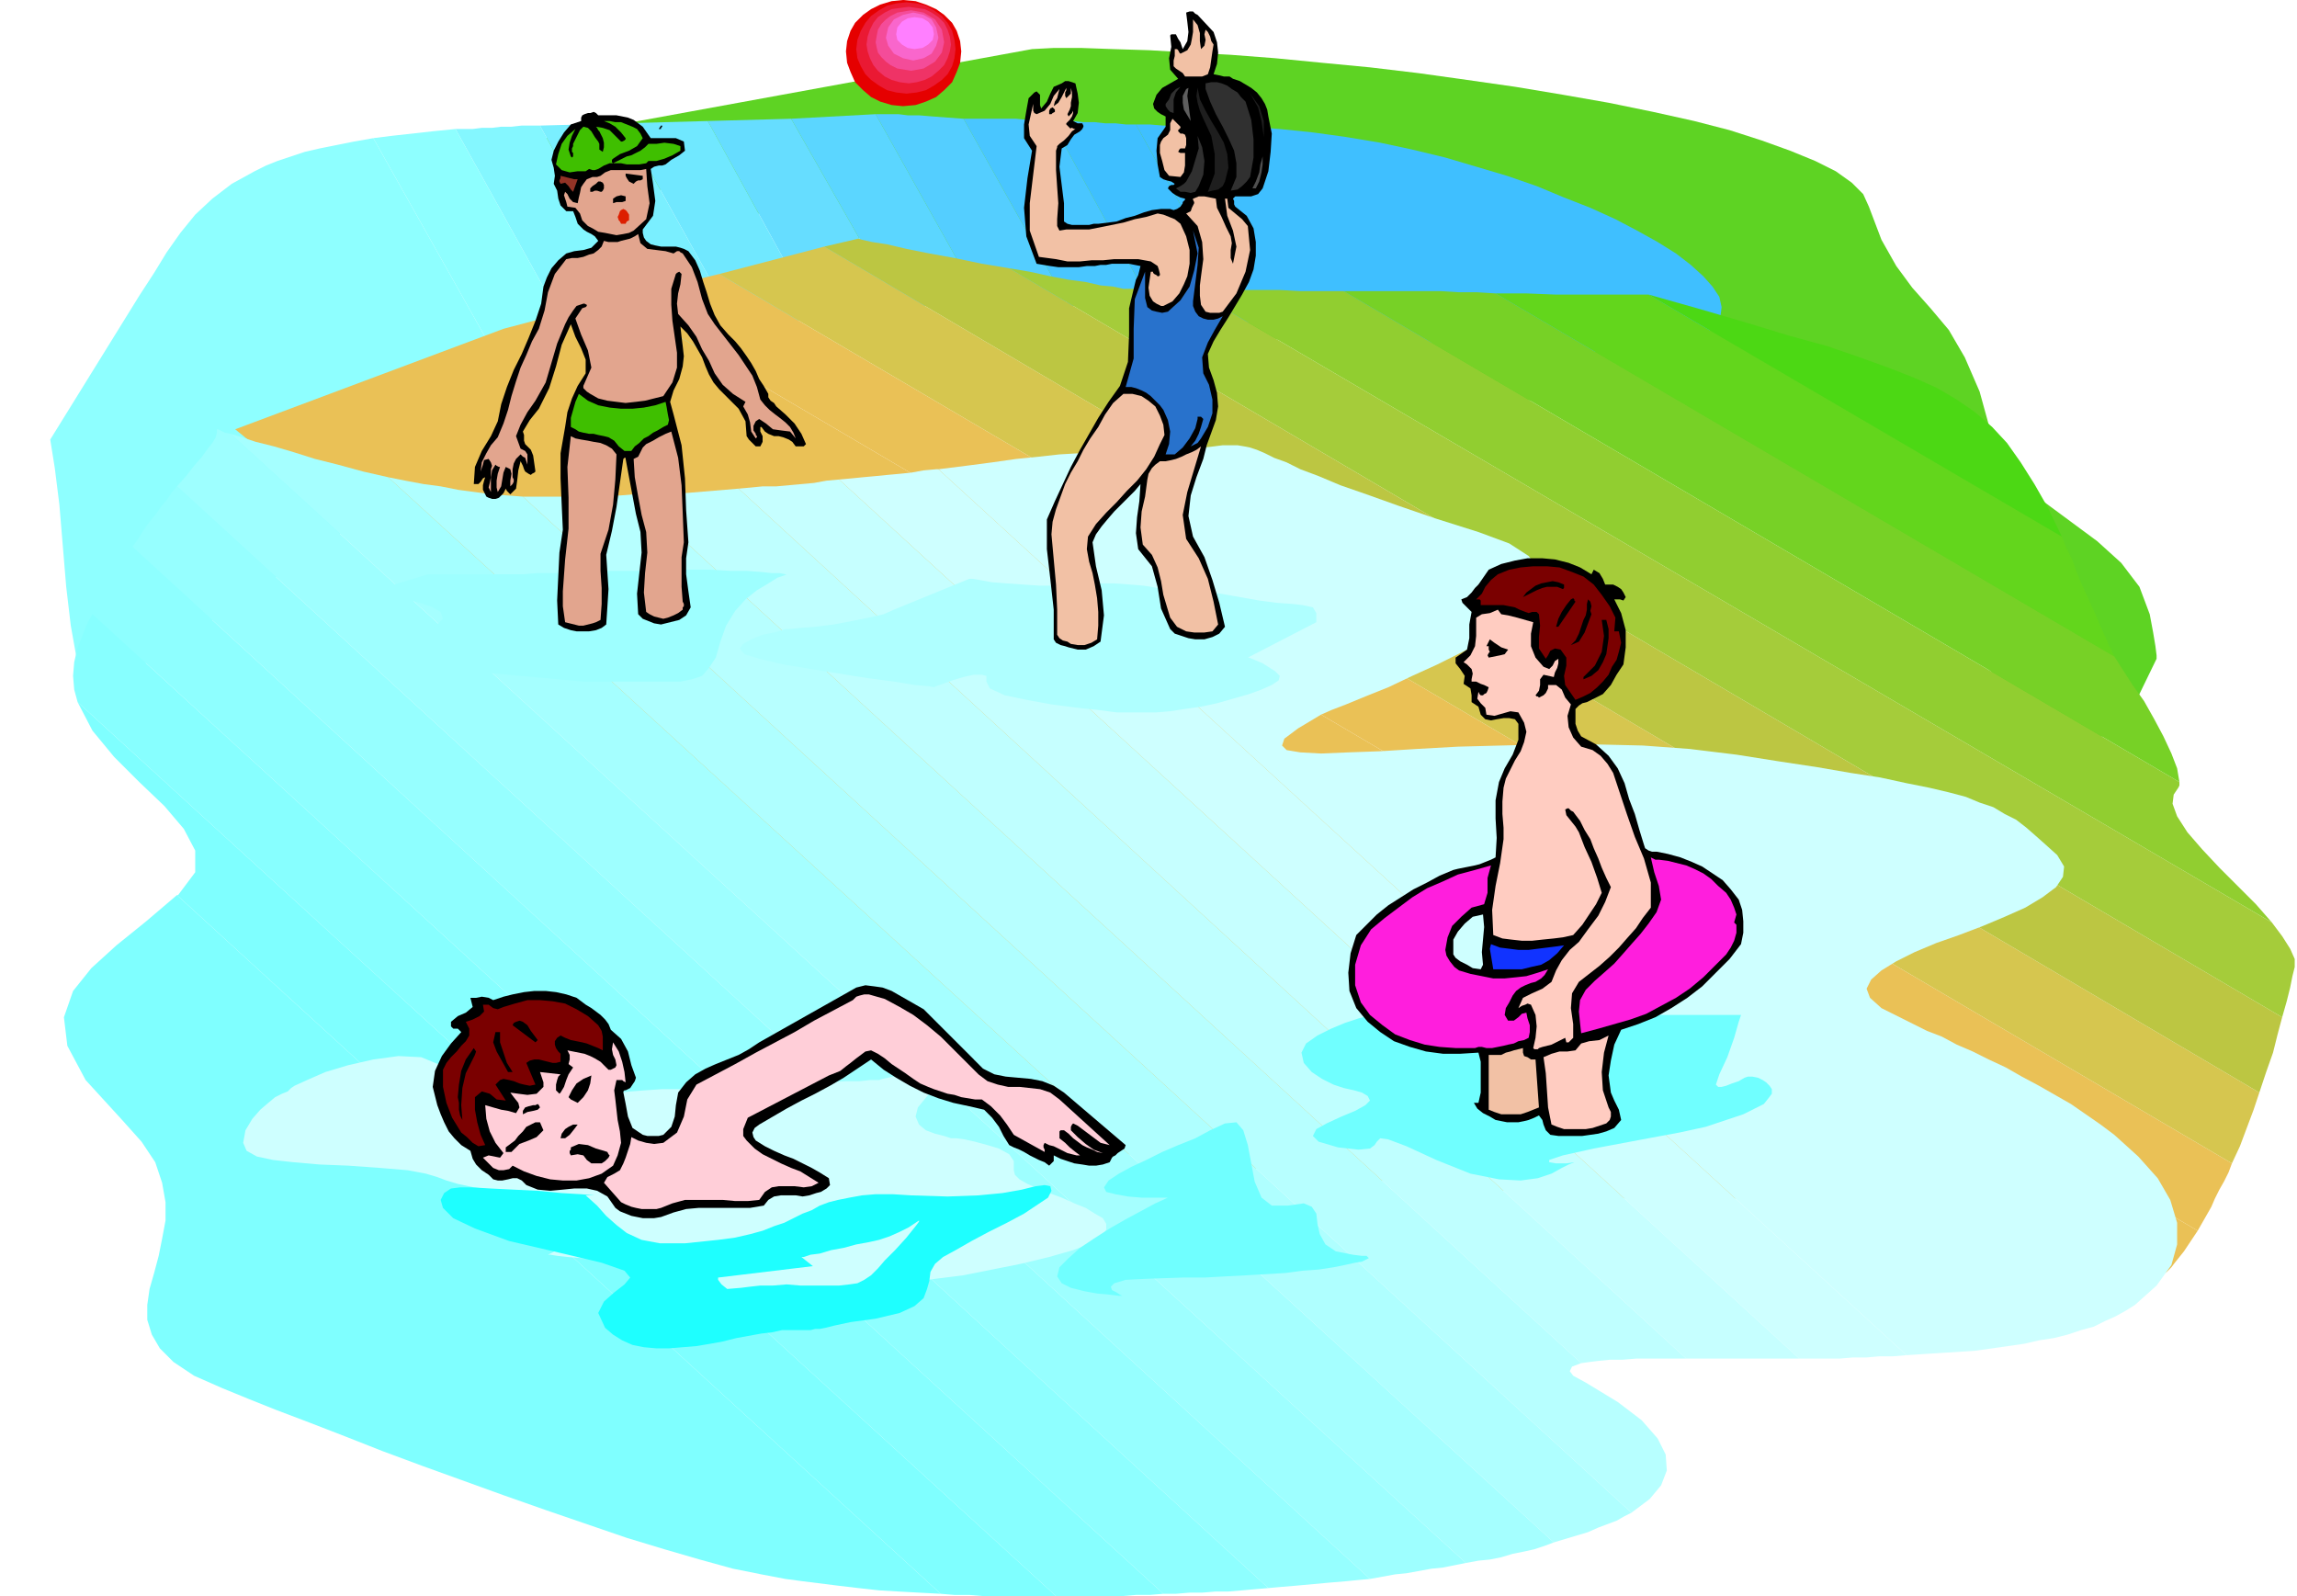 <svg xmlns="http://www.w3.org/2000/svg" fill-rule="evenodd" height="1.398in" preserveAspectRatio="none" stroke-linecap="round" viewBox="0 0 2012 1398" width="2.012in"><style>.pen1{stroke:none}.brush3{fill:#3fbfff}.brush11{fill:#8effff}.brush12{fill:#eac156}.brush20{fill:#ceffff}.brush24{fill:#afffff}.brush26{fill:#9effff}.brush29{fill:#7fffff}.brush30{fill:#70ffff}.brush31{fill:#000}.brush32{fill:#f2c1a5}.brush33{fill:#3fbf00}.brush34{fill:#e2a58e}.brush36{fill:#303030}.brush37{fill:#1e1e1e}.brush41{fill:#7a0000}.brush42{fill:#ffccc1}.brush43{fill:#ffced8}.brush44{fill:#ff1edd}</style><path class="pen1" style="fill:#5ed323" d="m428 130 476-87 19-1h24l28 1 32 1 34 2 37 2 39 3 41 4 42 4 42 5 43 6 42 6 42 7 40 7 39 8 36 8 31 8 28 9 25 9 22 9 18 9 14 10 10 10 5 11 11 29 13 23 14 19 16 18 16 19 14 24 13 30 11 40 9 21 16 19 21 17 23 17 23 17 21 19 16 21 9 24 3 16 2 12 1 8v3l-17 35-16 23-18 12-17 2-18-7-19-13-21-19-21-24-23-27-24-29-26-29-28-29-30-26-32-24-35-18-38-13L428 130z"/><path class="pen1 brush3" d="m1091 282-96-173h12l12 1h44l29 1 29 2 29 3 29 4 30 5 28 6 29 7 27 8 27 8 26 9 24 10 23 9 22 10 19 10 18 10 16 10 13 10 11 10 8 9 6 9 2 9-1 8-4 7-7 7-12 5-15 5-19 3-24 3-28 1h-32l-38-2-42-3-13-1-12-1-13-2-12-1-13-1-12-2-13-1-12-2-12-1-12-1-12-2-12-1-12-1-12-2-11-1-12-1z"/><path class="pen1 brush3" d="m995 109 96 173-10-1-10-1-10-2-9-1-10-1-10-1-10-1-10-1-91-167h19l9 1h10l9 1h9l9 1h9z"/><path class="pen1" style="fill:#49c6ff" d="m921 106 91 167-10-1-9-1-10-1h-10l-9-1h-10l-9-1h-9l-92-164h46l10 1h11l10 1z"/><path class="pen1" style="fill:#54ceff" d="m844 104 92 164-10-1h-9l-10-1h-47l-93-166h20l8 1h10l12 1 13 1 14 1z"/><path class="pen1" style="fill:#5bd6ff" d="m767 100 93 166h-18l-9 1h-9l-10 1h-9l-9 1h-9l-94-165 74-4z"/><path class="pen1" style="fill:#6df" d="m693 104 94 165-9 1-9 1-9 1-9 1-9 2-9 1-9 2-9 1-95-173 73-2z"/><path class="pen1" style="fill:#70e8ff" d="m620 106 95 173-8 1-8 1-9 2-8 1-8 2-8 2-9 3-8 2-103-185 74-2z"/><path class="pen1" style="fill:#7aefff" d="m546 108 103 185-8 2-8 2-9 2-8 2-8 3-8 3-9 2-8 3-110-202 73-2z"/><path class="pen1" style="fill:#84f7ff" d="m473 110 110 202-8 3-7 2-8 3-7 3-8 2-8 3-7 3-8 3-123-221h15l8-1h9l8-1h9l9-1h16z"/><path class="pen1 brush11" d="m399 113 123 221-7 3-8 4-7 3-8 3-7 3-8 4-7 3-8 4-135-240 8-1 8-1 9-1 9-1 9-1 9-1 10-1 10-1z"/><path class="pen1 brush11" d="m327 121 135 240-3 1-3 2-2 1-2 2-16 9-20 12-23 14-25 17-28 19-28 20-30 20-29 20-30 20-28 19-26 18-24 15-21 13-18 10-14 7-9 2-9-7-7-19-5-28-4-34-3-36-3-36-4-32-4-25 65-105 13-21 13-20 11-18 12-17 13-16 15-14 17-13 20-11 10-5 10-4 12-4 12-4 13-3 15-3 15-3 17-3z"/><path class="pen1 brush12" d="m539 262 1386 816-4 6-4 6-4 6-4 5-4 5-3 4-4 4-4 3-11 6-14 2-15-1-18-3-18-6-21-8-21-8-22-10-23-9-23-10-23-9-23-7-23-6-22-4-21-1-20 2-27 4-34 1-40 1-44-1-48-2-49-4-51-3-51-5-49-4-46-5-43-4-37-4-32-4-23-3-16-1-5-1-775-634 235-88 98-26z"/><path class="pen1 brush12" d="M1925 1078 539 262l91-22 1325 779-3 8-4 8-4 7-4 8-3 7-4 7-4 7-4 7z"/><path class="pen1" style="fill:#d6c64f" d="M1955 1019 630 240l92-24 1257 741-5 15-6 16-6 16-7 15z"/><path class="pen1" style="fill:#bcc642" d="M1979 957 722 216l30-7 3 1 9 2 13 2 17 4 20 4 22 4 24 5 24 4 1115 656-4 15-4 16-6 17-6 18z"/><path class="pen1" style="fill:#a5cc3a" d="M1999 891 884 235l18 3 18 4 16 3 15 2 13 3 11 1 9 2h59l947 555 9 12 7 11 4 9v7l-2 8-2 10-3 12-4 14z"/><path class="pen1" style="fill:#91ce30" d="m1990 808-947-555h29l15 1h34l18 1h38l732 430v3l-1 2-2 3-2 3-1 8 4 11 9 14 13 15 15 16 16 16 16 16 14 16z"/><path class="pen1" style="fill:#77d126" d="m1909 685-732-430h85l16 1h16l16 1 542 318 7 11 9 14 10 14 9 16 8 15 7 15 5 13 2 12z"/><path class="pen1" style="fill:#63d61c" d="m1852 575-542-318h27l25 1h82l362 212 4 10 5 10 4 11 5 12 5 11 6 13 5 12 6 13 1 3 2 3 1 3 2 4z"/><path class="pen1" style="fill:#4cd814" d="m1806 470-362-212 46 13 41 12 36 11 33 9 29 10 25 9 23 9 20 9 17 10 16 11 15 13 13 14 12 17 12 19 12 21 12 25z"/><path class="pen1 brush20" d="M1670 1187 822 411l24-3 23-3 21-3 20-2 18-2 17-1 15-1 15-1 13-1h13l12-1h21l10-1h10l9-1 8-1h13l6 1 5 1 6 2 7 3 8 4 11 4 12 6 16 6 19 8 23 8 28 10 32 11 38 12 27 10 17 11 9 12 2 12-5 12-10 13-15 12-18 12-21 11-22 11-22 10-21 10-20 8-17 7-13 5-9 4-20 12-12 9-2 6 4 4 12 2 18 1 24-1 28-1 32-2 36-2 38-1 40-1h42l42 1 41 3 41 5 38 6 33 5 29 5 26 4 23 5 20 4 17 4 15 4 12 5 12 4 10 6 10 5 9 7 8 7 9 8 10 9 6 10-1 9-6 9-12 9-15 9-18 8-19 8-21 8-20 7-19 8-16 8-13 8-9 8-4 8 3 8 10 9 8 4 10 5 10 5 12 6 13 5 13 7 14 6 14 7 15 7 14 8 15 8 14 8 14 8 13 9 13 9 12 9 21 19 17 19 11 19 6 20v19l-5 18-13 18-19 17-8 5-9 5-9 4-10 5-11 3-12 4-12 3-13 2-13 3-14 2-14 2-14 2-15 1-15 1-16 1-15 1z"/><path class="pen1 brush20" d="m822 411 848 776-12 1h-12l-11 1h-12l-12 1h-35L735 420l11-1 10-1 11-1 10-1 11-1 10-1 11-2 11-1h2z"/><path class="pen1" style="fill:#c6ffff" d="m735 420 841 770h-99L647 428l11-1 10-1h12l11-1 11-1 11-1 11-2 11-1z"/><path class="pen1" style="fill:#bfffff" d="m647 428 830 762h-44l-12 1h-11l-10 1-8 1-7 1-830-761h22l11-1h11l12-1 12-1 12-1 12-1z"/><path class="pen1" style="fill:#b7ffff" d="m555 433 830 761-8 3-2 4 3 4 11 6 28 17 21 16 14 16 7 14 1 14-5 13-10 12-16 12-971-890h62l12-1h11l12-1z"/><path class="pen1 brush24" d="m458 435 971 890-6 3-7 4-8 3-8 3-9 4-10 3-10 3-10 3L340 418l15 3 16 3 15 2 15 3 15 2 15 2 14 1 13 1z"/><path class="pen1" style="fill:#a5ffff" d="m340 418 1021 933-8 3-9 3-9 2-10 2-10 3-10 2-10 1-11 2L202 380l10 3 12 4 16 4 17 5 19 6 20 5 22 6 22 5z"/><path class="pen1 brush26" d="m202 380 1082 989-10 2-10 2-10 1-11 2-11 2-10 1-11 2-11 2L155 426l8-9 7-9 7-8 5-7 4-5 3-5 1-4v-3h1l2 1 4 2 5 1z"/><path class="pen1" style="fill:#96ffff" d="m155 426 1045 957-11 1-10 1-12 1-11 1-11 1-11 1-12 1-11 1-995-912 5-7 5-8 5-7 5-6 5-7 5-6 4-6 5-6z"/><path class="pen1 brush11" d="m116 479 995 912-12 1-11 1-12 1h-11l-12 1h-11l-12 1h-11L81 538l4-8 3-8 5-8 4-7 5-7 4-7 5-7 5-7z"/><path class="pen1" style="fill:#87ffff" d="m81 538 938 858-12 1h-12l-12 1h-58L68 615l-3-11-1-12 1-12 3-13 3-7 3-8 3-7 4-7z"/><path class="pen1 brush29" d="m68 615 857 783h-64l-12-1h-13l-12-1-669-612h1l15-20v-19l-10-19-17-20-22-21-22-22-19-23-13-25z"/><path class="pen1 brush29" d="m155 784 669 612-19-1-18-1-17-1-18-2-17-2-16-2-16-2-15-2-21-4-25-5-29-8-31-9-33-10-35-12-35-12-37-13-36-13-36-13-35-13-33-13-31-12-29-11-25-10-22-9-25-11-18-12-12-12-7-12-4-13v-13l2-14 4-14 4-15 3-15 3-16v-16l-3-17-6-18-12-18-17-19-32-35-16-30-3-25 8-23 16-20 22-20 26-21 27-23z"/><path class="pen1 brush26" d="M454 503h-79l-53 16 4 1 10 1 14 2 14 4 13 4 9 5 2 6-7 7-9 7-1 6 4 7 8 6 10 5 9 4 7 3 3 1 99 9h85l10-2 9-3 6-7 6-9 4-14 5-14 8-13 9-10 10-8 10-6 8-5 6-2 2-1h-1l-5-1h-7l-9-1-13-1h-14l-18-1h-41l-24 1h-24l-24 1-22 1h-17l-12 1h-4z"/><path class="pen1 brush24" d="m849 507-66 27-9 4-13 3-15 3-16 3-16 2-13 1-10 1h-3l-3 1-7 2-10 2-10 4-7 4-3 4 4 5 13 4 21 5 24 4 25 4 25 4 23 3 18 3 12 1 5 1 2-1 6-2 8-3 10-3 9-2h7l4 1v5l3 6 13 6 19 4 22 4 23 3 19 2 15 2h35l12-1 13-2 14-2 14-3 14-4 14-4 11-4 9-4 6-4 1-4-4-4-11-7-7-3-5-2h-1l60-31v-8l-3-5-9-2-9-1-14-1-15-2-17-3-17-3-15-2-13-1-9-1h-8l-10-1-12-2-12-1-14-1h-26l-12 1-13 1h-14l-15-1-14-1-13-1-11-2-6-1h-3z"/><path class="pen1 brush30" d="M1525 889h-324l-3 1-8 2-12 4-12 5-12 6-10 7-4 8 2 9 7 8 9 6 10 5 9 3 9 2 7 2 5 3 2 4-4 4-9 5-12 5-13 6-9 5-3 6 5 5 17 5 18 2 10-1 4-3 2-3 3-3 7 1 16 6 26 12 30 12 25 5 19 1 15-2 12-4 9-5 6-3 5-2-7 1h-9l-6-1v-2l12-4 27-6 48-9 27-5 23-5 18-6 15-5 10-5 8-4 4-5 3-4v-4l-2-3-3-3-3-2-4-2-5-1h-4l-3 1-5 3-6 2-5 2-4 1h-3l-2-2 1-3 2-6 7-15 6-17 4-14 2-6z"/><path class="pen1 brush20" d="m255 953 3-2 11-5 16-7 20-6 22-5 22-3 20 1 17 7 9 11 4 11v10l-2 9-1 8 2 6 6 4h13l17-2 16-4 15-5 15-7 15-6 15-5 16-4 16-2 10-1 13-1 15-1h17l18-1 19-1 19-1 20-1 19-1 18-1h16l15-1h12l9-1h8l3-1 9-2 11-2 12-1h10l6 3v6l-8 10-9 11-2 8 3 7 6 5 8 3 8 2 6 2h5l7 1 9 2 11 3 10 3 9 5 4 6v8l1 4 4 4 7 4 9 4 10 4 11 4 11 5 10 4 8 5 7 4 3 5v5l-4 6-9 6-16 6-21 6-25 6-25 5-25 5-24 3-22 3-22 3-21 2-19 2-18 1-15 1h-14l-12 1h-22l1-2 3-6 2-9v-9l-4-8-10-6-17-3-27 3-29 5-25 3-21 1h-18l-13-1-9-1-6-1h-2l4-2 10-6 12-8 10-10 6-9-4-9-15-7-31-3-34-2-23-3-14-3-10-3-8-3-10-3-16-3-24-2-28-2-25-1-23-2-18-2-14-3-9-5-3-7 2-11 6-10 7-8 7-6 6-5 6-3 5-2 2-2 1-1z"/><path class="pen1 brush31" d="m1063 28 3 9 1 9-1 10-3 9 5 1 4 1h5l3 2 6 2 5 3 5 3 5 4 4 5 3 5 2 5 1 6 3 15-1 16-2 17-5 15-4 5-6 2h-14l-2 2 1 2v3l1 2 10 8 6 11 2 12v12l-2 12-4 11-6 11-6 10-6 10-7 11-6 10-5 11 1 12 4 11 3 11 1 12-2 12-4 11-4 11-3 12-6 16-5 16-2 18 4 18 10 18 7 20 6 20 5 21-5 6-6 3-7 2h-8l-6-1-6-2-6-2-4-4-8-18-3-19-5-18-12-15-2-14 1-14 2-14 1-15-5 6-6 6-6 6-6 6-6 7-5 6-5 7-3 7 3 21 5 21 2 22-3 23-6 4-7 3h-7l-8-2-3-1-4-1-4-2-2-3v-26l-3-27-3-26v-26l7-16 7-15 7-15 8-15 8-14 8-14 9-14 10-14 7-21 1-24v-23l5-21 1-4 2-4 1-4 1-4-5-1-5-1h-15l-5 1h-5l-5 1h-7l-7 1h-18l-7-1-6-1-6-1-9-24-2-25 3-26 4-24-7-11v-12l2-12 2-11 2-2 1-1 2-2 2-1 3 3v9l1 3 5-6 3-7 3-6 7-3 3-2h3l3 1 3 1 2 9 1 8-1 9-4 7 2 1 2 1h4l1 2v1l-1 2-2 2-5 3-3 4-3 5-5 3-2 16 2 16 2 16v16l3 2 4 1h15l4-1h4l8-1 8-1 8-3 8-2 8-3 7-2 8-1h8l3 1 3-1 3-2 2-3v-1l1-1 1-1v-1l-4-1-4-2-3-2-4-4 1-2 2-1h2l1-1-3-2-4-1-3-1-3-2-2-11-1-12 1-11 7-10v-9l-4-2-3-2-3-3-1-4 3-8 5-6 7-4 7-4-7-8-1-10 2-10-1-10 1-1h4l2 4 2 3 1 3 1 3 4-7 1-8-1-9-1-8 3-1h3l2 2 2 1 14 15z"/><path class="pen1 brush32" d="m1052 43 3-3 1-5-1-5 1-4 2 2 2 4 1 4 2 3-1 6-1 7-1 7-2 6-5 2h-15l-2-3-3-2-3-2-2-2v-5l1-4v-6h2l1 1 1 2 1 1 6-3 3-5 1-5 1-6V17l4 5 2 7v7l1 7z"/><path class="pen1 brush31" d="M524 101h16l5 1 5 1 5 2 4 3 4 3 7 10h22l7 3 1 8-5 4-7 4-5 4-3 1h-3l-4 1-3 2 2 13 2 15-2 13-9 12v3l1 4 2 3 4 3 4 1 5 1h13l4 1 3 1 4 2 6 8 4 9 3 10 3 9 3 10 4 10 5 9 7 8 6 6 5 6 5 7 4 6 4 7 3 7 4 6 4 7v3l2 3 3 2 2 3 8 7 8 8 6 9 4 9-2 2h-7l-3-4-3-2-5-2-4-1h-4l-5-2-3-2-3-4h-1v4l2 4v5l-2 4h-4l-3-3-3-3-2-3-1-13-6-11-9-9-8-8-5-6-4-7-3-7-3-8-4-7-4-7-5-7-6-6 1 9 1 8 1 9-1 9-3 11-5 10-3 10 3 11 7 27 3 29 1 28 2 28-2 14v14l2 15 2 14-4 7-6 4-8 2-8 2-6-1-5-2-5-2-4-4-1-18 2-18 2-18-1-18-4-16-3-16-3-16-3-16v-1h-1l-1 1-3 21-3 21-4 21-5 21 1 15 1 15-1 16-1 15-4 3-5 2-6 1h-11l-5-1-6-2-5-3-1-21 1-21 1-21 3-20-1-22-1-23v-22l4-23 2-13 4-12 5-11 7-11v-12l-4-10-5-10-4-11-8 18-5 19-6 19-9 18-4 5-4 5-3 5-3 5 1 3v5l1 3 5 5 2 5 1 7 1 7-1 1-2 1-1 1-2-1-3-2-1-2-1-3-2-4-2 8-1 9-1 7-5 5-1-1-1-1-1-1-1-2-2 4-2 2-2 2-3 1h-3l-3-1-2-1-1-2-2-4v-4l1-4 1-3-2 1-2 3-2 2h-4l1-15 6-14 8-13 6-13 3-15 5-15 6-15 7-14 6-14 6-15 5-15 2-15 3-8 4-8 6-7 7-6 7-2 8-1 7-2 6-6-3-4-3-2-4-2-3-2-5-5-2-6-2-5h-6l-5-5-2-6-1-7-3-6 1-7-1-7-2-7 2-8 4-8 5-8 6-7 9-3v-3l1-2 2-1 3-1h2l3-1 2 1 2 2z"/><path class="pen1 brush33" d="m563 121-5 7-7 4-8 3-6 4-1 1v2l1 1 4-2 4-2 4-2 4-1 4-2 4-2 4-3 3-3h7l7-1 8 1 6 2v4l-7 4-7 3-7 2h-7l-2 2-6 1h-11l-5-1h-10l-5 2-5 3-3 1h-2l-3-1-3 2h-7l-7 1-7-2-5-5 2-9 3-9 5-7 7-6-3 6-2 6-1 6 2 6 1 1 1-1v-3l-1-1v-3l1-2v-2l2-4 2-4 2-4 3-3 4 1 3 3 3 5 3 4 1 2v5l3 2 1-4v-4l-1-4-2-4-1-2-1-1-1-2-1-1 6 1 6 2 5 5 5 5h1l2-1 1-1v-1l-4-5-5-5-5-3-5-2h5l5 1h5l5 2 5 2 4 2 3 4 2 4z"/><path class="pen1 brush31" d="M579 113h-2l2-3h1v1l-1 1v1z"/><path class="pen1 brush34" d="m566 148 1 15 2 15-3 14-11 10-4 2-5 1-6 1-5-1-5-1-6-1-5-3-4-2-5-5-2-6-4-5-7-1-1-4-1-3-1-3 1-3 2 2 2 4 3 3 4 1 1-5 1-4 1-5 2-3 3-4 5-2h4l3-1 4-3 5-2h26l5-1z"/><path class="pen1 brush31" d="M563 154v3l-2 1h-2l-2 1-2 2-2-1-2-1-2-3-1-2v-2l15 2z"/><path class="pen1" style="fill:#933326" d="m506 157-4 11-2-2-2-3-3-3-4 1-1-2v-1l1-2v-2l4 1 4 1 4 1h3z"/><path class="pen1 brush36" d="m1091 89 5 16 2 17v16l-3 17-3 4-4 4-4 3-6 1 5-12v-12l-2-11-5-11-5-10-6-11-5-11-4-11v-5l5-1h5l4 1 5 2 4 3 5 3 3 4 4 4z"/><path class="pen1 brush31" d="M529 163v2l-1 2-1 1h-1l-3-1h-2l-2 1h-2v-3l2-2 3-2 2-2h2l2 1 1 2v1z"/><path class="pen1 brush36" d="m1028 99-3-1-2-2-2-3v-2l3-4 2-5 4-4 4-2-4 5-2 6v12z"/><path class="pen1 brush37" d="m1073 159-2 4-4 3-5 1-4 1 6-16v-17l-3-16-7-15-3-7-2-7-1-6 1-7 2 10 5 10 5 9 6 10 5 9 3 10 1 12-3 12z"/><path class="pen1 brush32" d="m934 86 2-2 2-2v-5l1 4v4l-1 5v3l-1 3-1 2-1 2 1 2 1-1 2-2 1-2v-2 4l-1 3-2 3-3 3v1l1 1 2 2 1 1v-1h1l2 1h1l-3 2-3 4-4 4-4 3-2 2v1l-1 3v17l1 15 1 14-1 14v6l1 2 1 2 6-1h20l10-2 10-2 10-2 10-3 10-2 10-3 5 1 5 2 5 2 5 4 5 11 3 12v12l-2 11-3 7-4 8-6 7-8 4h-2l-2-1-2-1-3-2-3-5-1-7 1-7 1-7h2v1l1 1 2 1 1 1h1l1-1v-1l-1-4-1-3-3-2-3-2-11-2h-21l-10 1h-10l-10 1h-11l-10-2-15-2-8-23v-24l3-25 3-25-6-9-1-10 2-9 2-9v6l1 2 2 1 7-3 5-6 3-7 5-6-1 4-1 4-2 3-1 4 4-3 3-5 2-4 2-4v2l-1 2v3l1 2z"/><path class="pen1" style="fill:#5e5e5e" d="m1041 77-1 7 1 7 1 8 1 7-3-5-3-5-1-6v-6l1-2 1-2 1-2 2-1z"/><path class="pen1 brush37" d="m1106 133 1-13-2-14-3-12-7-12 8 11 4 13v14l-1 13z"/><path class="pen1 brush31" d="m548 176-3 1h-5l-3 1v-4l3-2 4-1 4 1v4z"/><path class="pen1 brush34" d="m557 183-3 2-4 2-5 1-4 2h-2l-2-1v-2l1-2h2l2 1 4-1 2-1 2-1 2-1 1-2h1l2 1h1v2z"/><path class="pen1 brush31" d="m923 95 1 1v2l-2 1-1 1h-2v-3l1-2 2-1 1 1z"/><path class="pen1 brush32" d="M1034 111v1l-1 1-1 1v1l2 2h2l2 1 1 3v6l-1 3h-4l-1 1-1 2 2 1h4v11l-1 6-3 4-10-1-4-5-2-8-2-7v-7l1-3 2-3 4-3 2-4v-6l2-4 1 1 2 2 2 2 2 2z"/><path class="pen1 brush34" d="m561 213 6 5 8 1 8 1 7 2 3-2h2l1 1 2 1 8 12 5 13 4 15 5 13 6 9 7 9 7 9 7 9 6 9 6 9 4 10 3 11 4 5 4 4 5 4 4 3 5 4 4 4 3 5 2 5-5-6-8-1-7-1-6-5-6-4-3 2-2 4v4l2 3v1l1 1v1l-1 1-4-6-1-8-2-7-4-7 2-4-11-7-9-8-7-10-5-11-6-10-5-11-7-10-9-10-1-9 1-9 2-8 1-9-1-1-1-1-2 1-1 1-4 13v14l1 14 2 14 2 14v13l-4 13-8 12-8 2-8 2-8 1-9 1-8-1-8-1-8-2-7-4-3-2-1-1-2-2v-2l7-16-3-15-6-14-5-14 2-3 2-3 2-3 3-1 1-1v-1l-2-1h-1l-6 2-3 4-4 6-3 6-7 17-5 17-5 17-9 16-7 10-6 11-4 10 4 11 4 2 2 3v9l-1-3-1-3-2-1-2-2-4 4-2 4-1 5v7l1 2v2l-1 2-2 2v-5l1-6-1-4-4-2-2 5-1 6-1 6-3 5-1-4v-6l1-6 2-6h-1l-2-1-1-1-3 5-1 7v12l-2-4 1-4 1-5v-7l1-3-1-3-2-3-4 1-1 4-1 3-1 3 1-8 4-8 4-7 6-7 5-12 4-12 3-12 4-13 4-12 5-11 5-12 6-11 5-16 3-16 6-16 10-13 5-1h5l5-1 5-2 4-1 4-3 3-3 2-5 4 1h8l3-1 4-1 4-1 4-2 3-2 2 8z"/><path class="pen1 brush36" d="m1050 163-3 5-4 1-5-1h-4l-4-3 2-1 2-1 3-2 2-2 5-9 3-10 3-10-1-11 4 10 2 12-1 12-4 10z"/><path class="pen1" style="fill:#4f4f4f" d="M1100 165h-3l3-6 3-8 1-7 2-7v7l-1 7-2 8-3 6z"/><path class="pen1 brush32" d="m1065 174 1 8 4 8 4 9 4 8 1 6-1 6v7l2 5 3-15-3-14-5-13-2-15h2l1 8 6 5 6 5 5 6 2 21-4 19-8 19-12 16-3 1h-8l-4-1-4-6-1-8v-9l1-8 2-15-1-15-4-14-10-11 2-1 2-1 1-3 1-2 1-2v-1l-1-2v-1l5-2h5l5 1 5 1z"/><path class="pen1" style="fill:#2872cc" d="M1045 264v4l2 5 3 4 4 2 4 1h5l4-1 4-2-7 12-6 11-5 13 1 14 5 10 3 13v12l-4 12-3 5-3 5-3 4-6 3 4-5 3-6 2-6 2-7-1-1-1-1h-3v2l-2 8-5 9-6 8-7 6h-8l3-9 1-11-2-10-4-9-3-4-4-4-4-4-4-3-4-2-5-2-4-1h-5l7-25v-26l1-26 9-24v23l2 8 4 3 4 1 5 1 5-1 11-10 8-12 4-14 3-15-1-5-1-5-1-5-1-5 5 15-1 15-2 16-2 16z"/><path class="pen1 brush33" d="m583 352 1 5 1 6 1 5-1 4-4 2-5 3-4 2-4 3-4 2-4 4-4 3-3 4h-6l-5-4-4-5-5-3-4-1-5-1-4-1h-4l-5-1-4-1-3-2-4-2v-8l2-7 2-7 3-7 8 6 9 4 10 2 10 1h10l10-1 10-2 9-3z"/><path class="pen1 brush34" d="m588 378 6 23 3 24 1 24 1 26-2 13v26l1 13 1 2v2l-1 1v2l-4 3-4 2-5 2-4 1-4-1-4-1-4-2-3-2-2-17 1-17 2-18-1-18-4-15-3-16-3-17-1-16 4-2 2-4 2-4 3-3 6-3 5-3 6-3 5-2zm-48 20-1 22-2 22-4 22-7 21v15l1 15v14l-1 14-4 2-3 1-4 1-4 1h-4l-4-1-4-1-4-1-2-14v-13l1-14 1-14 3-27v-27l-1-27 3-27 4 2 5 1 6 1 5 1 6 1 5 2 5 3 4 5z"/><path class="pen1 brush32" d="m1012 356 4 8 3 8 1 9-4 8-5 11-7 11-8 10-9 9-9 10-9 9-9 10-7 11-1 11 2 11 3 10 2 10 2 12 1 12v12l-1 12-5 3-6 2h-6l-6-1-3-2-4-1-3-2-2-3v-22l-1-22-2-22-2-22 1-11 3-11 4-11 4-11 5-10 6-10 5-10 6-10 7-10 6-11 7-10 9-8h8l8 2 6 4 6 5z"/><path class="pen1 brush32" d="m1039 472 11 17 8 18 5 20 4 20-5 6-7 1h-9l-7-1-8-4-6-8-3-10-3-10-2-12-3-12-5-11-8-9-2-15 1-14 3-13 2-15 1-5 3-5 3-3 4-3h5l5-1 4-1 5-2 4-2 5-2 4-2 4-3-6 20-6 20-4 20 3 21z"/><path class="pen1 brush31" d="m1295 512-3 3-3 4-4 4-5 2 1 3 2 2 3 3 3 3-2 11v12l-2 10-10 7v5l4 5 4 6-1 7 6 4 1 6v6l6 4 2 7 4 4 5 1 5-1 6-1h5l5 1 3 4v14l-5 13-7 12-5 12-3 16v16l1 17-1 17-4 2-5 2-5 2-4 1-5 1-5 1-5 1-4 1-12 5-11 6-12 6-11 7-11 7-10 8-9 9-9 9-5 16-2 17 1 16 6 15 10 12 11 9 12 8 14 5 14 4 15 2h15l16-1 2 8v27l-2 9h-4l3 5 5 4 6 3 5 3 5 1 5 1h10l5-1 4-1 5-2 4-2 3 4 1 4 2 5 4 4 7 1h21l7-1 7-1 7-2 7-3 6-7-2-9-4-8-3-7-2-15 2-13 3-14 6-13 15-5 15-6 14-8 14-9 13-10 12-12 12-12 10-13 2-10v-10l-1-10-3-9-7-9-7-8-9-6-9-6-9-4-10-4-11-3-10-2h-4l-3-1-3-2-1-3-4-13-4-14-5-13-4-14-6-13-8-11-11-10-13-7-3-5-2-6v-13l3-3 3-2 4-1 4-2 10-5 7-8 5-9 6-9 2-15v-15l-4-15-6-12h5l3 1 2-3-2-4-2-3-3-2-4-2h-7l-2-5-3-5-5-3-2 4-10-6-10-4-12-3-11-1h-13l-11 2-12 3-11 5-9 13z"/><path class="pen1 brush41" d="M1293 525h3l1 1v4h20l5 1 5 1 4 2 5 2 3 1 3-1h4l2 2 1 10-1 10v10l6 9 2-3 2-4 4-2 5 1 5 7v7l-2 9 1 8 9 13 7-3 6-3 6-5 5-5 5-6 3-7 4-6 2-7 1-4 1-4-1-5-1-5h-4l1-12-5-10-7-10-7-9-9-7-10-4-11-4-11-1h-12l-11 1-10 2-10 4-6 5-5 6-3 6-5 5z"/><path class="pen1 brush31" d="m1334 523 4-2 4-2 4-2 5-2 4-1h9l5 2 1-1v-3l-5-2-5-1-5 1-5 1-5 2-4 3-4 3-3 4zm42 2-4 5-4 6-3 6-2 7h2l15-22-1-1v-1l-1-1-2 1zm11 18-2 6-2 6-3 6-4 4 7-3 5-8 3-8 3-8-1-3 1-4-1-4-2-2-1 4v5l-1 5-2 4z"/><path class="pen1 brush42" d="M1293 549v8l-1 9-4 8-6 6 3 2 4 4 1 4-1 5v2h4l4 2 3 1 4 2-1 3-1 2-2 1-1 1h-2l-1-1-1-2-1 6 3 4 4 4 1 6 7 1 7-2 7-2 7 1 5 9 2 8-2 9-3 8-5 8-4 8-4 8-2 8-1 12v11l1 12v10l-3 21-4 20-3 21 1 22 8 3 8 1 9 1h9l9-1 10-1 8-1 9-2 8-9 6-9 6-9 5-10-4-13-5-14-6-13-5-13-3-5-4-5-4-5-1-5 2-1h1l2 2 2 1 6 8 4 8 5 8 3 8 4 9 3 8 4 9 4 8-5 13-6 12-9 12-8 11-8 7-7 9-5 9-4 10-8 6-9 4-8 4-4 9 3-2 3-1 2-1 3 1 4 9 1 10-1 10-2 9 1 1h3l1-1 3-1 4-1 4-1 4-2 8-4 1 4h2l1-1 2-2 1-1v-12l-2-14 1-13 6-10 9-7 9-7 9-8 8-8 7-8 8-9 6-9 7-9v-22l-6-21-8-19-7-20-3-9-3-9-3-9-3-9-5-8-6-7-7-5-10-3-7-8-4-9-1-10 3-10-5-6-3-7-5-4h-7v3l-2 4-2 2-4 2-1-1h-1l-1-1 3-4 1-5v-5l3-4 9 2 1-4 2-4 1-4v-4l-3 2-2 4-3 3-5-2-7-8-4-10v-11l2-10-7-2-7-2-8-2-6-1-3-4-7 3-7 1-5 3v8z"/><path class="pen1 brush31" d="m1403 543 2 14-2 14-6 12-10 10v2l7-3 6-5 4-7 3-7 1-7 1-7v-8l-2-8h-4zm-101 23h2v3l1 2-1 1-1 2 1 2 5-1 5-1 4-1 3-4-6-2-6-4-4-3-3 6zM853 928l8 8 10 5 10 2 11 1 11 1 10 2 10 4 9 6 54 46-1 3-3 2-3 2-2 2-2 1-1 1-1 2-1 2-6 2-6 1h-6l-6-1-7-1-6-2-6-2-6-3v5l-2 2-2 2-4-3-5-2-4-2-4-2-5-3-4-2-5-2-4-2-5-8-4-8-6-8-7-7-13-3-14-3-13-4-13-5-12-6-12-7-11-7-11-9-12 8-12 8-12 7-13 7-12 6-13 7-12 7-12 7-4 3-2 4 1 4 2 3 8 5 8 4 9 4 8 3 8 4 8 4 7 4 8 5 1 6-3 3-5 3-4 1-6 2-6 1-6-1h-13l-6 1-5 3-4 5-12 2h-45l-11 1-11 3-11 4-6 1h-10l-5-1-5-1-5-2-5-2-4-3-7-10-9-5-9-2h-11l-10 1-11 1-11-1-10-4-4-4-4-2h-4l-4 1-5 1h-4l-4-1-4-4-6-4-5-5-3-5-2-7-8-5-6-6-5-6-4-8-3-7-3-8-2-8-2-8 2-14 6-13 8-11 9-10-3-3h-4l-2-2v-4l6-5 7-3 6-5-2-8h5l5-1 6 1 4 2 9-3 8-2 10-2 9-1h10l9 1 9 2 9 3 4 3 4 3 5 3 4 3 4 3 4 4 3 4 2 5 9 8 6 11 3 12 4 11-1 3-2 3-2 3-4 2h-1l-1 1v1l2 10 2 11 4 10 9 6 4 1h10l4-1 7-7 3-9 1-10 2-11 7-9 8-7 9-5 9-4 10-4 10-4 9-5 9-6 85-48 8-2 8 1 7 1 8 3 7 4 7 4 7 4 7 4 44 44z"/><path class="pen1 brush43" d="m857 941 8 6 9 3 9 2h10l9 1 9 1 9 3 8 6 44 40-4-1-4-1-4-3-4-3-4-3-4-3-4-3-4-2-1 1-1 2v3l6 6 7 6 7 5 8 3-5-1-4-2-5-2-4-2-4-3-4-3-4-4-4-3h-3l-1 1v6l5 4 4 4 5 4 4 3h-3l-4-1-4-1-4-2-4-2-4-2-4-1-4-2-1 2v2l1 2v2l-27-15-6-9-6-8-8-8-8-6h-6l-6-1-6-1-6-2-6-1-6-2-6-2-5-2-7-3-6-4-7-5-6-4-6-4-6-5-6-4-6-3-5 1-4 3-4 3-5 4-4 3-5 4-5 2-5 2-71 37-2 5-2 5v6l3 4 7 7 7 5 8 4 8 4 9 4 8 3 8 5 8 5-6 3-7 1-8-1h-14l-6 1-6 4-5 7-10 1h-11l-11-1h-33l-11 3-10 4-4 1h-13l-5-1-4-1-5-2-4-2-15-17 3-5 6-3 5-3 3-6 2-5 2-6 2-6 1-6 6 3 7 2 7 1 8-1 12-9 6-14 3-15 8-13 17-9 17-9 18-10 17-9 17-9 17-10 17-9 17-9 3-3 3-1 4-1h4l14 4 13 7 12 7 12 9 12 10 11 11 11 11 11 11z"/><path class="pen1 brush41" d="m524 898 3 5 1 5v12l-4-2-5-2-5-2-4-1-5-1-5-1-5-2-4-2-3 2-2 3v3l1 3 2 3 2 2v7l-4 1h-3l-4-1-4-1-4-1h-4l-4 1-3 2 8 19-5 1-5-1-4-1-5-2-4-1-5-1-3 1-4 4 9 14-8-1-6-5-7-2-6 5v11l2 11 3 11 4 9-6 1-5-3-5-5-5-4-8-13-5-13-3-14v-15l3-6 4-5 5-5 4-5 4-4 3-5v-6l-3-6 6-2 6-3 4-4-1-6h5l4 3 4 1 5-2 10-3 11-3h11l11 1 11 2 10 5 10 6 9 8z"/><path class="pen1 brush31" d="m471 911-1 1-1 1-20-15 1-2 2-1 3-1 3 1 4 3 3 5 3 4 3 4z"/><path class="pen1 brush44" d="m1446 751 3 13 4 12 2 12-4 11-7 10-7 9-8 9-7 8-8 9-9 8-8 7-8 8-5 9-1 10 1 10 1 9 15-4 14-4 14-4 14-5 13-7 13-7 12-8 12-10 5-5 5-5 5-5 5-5 4-6 3-6 2-7v-7l-2-2 2-7-2-6-3-7-4-6-7-6-6-6-7-5-8-4-7-3-8-2-8-2-8-1h-3l-2-1-2-1z"/><path class="pen1 brush31" d="M438 904v9l3 9 3 9 5 8h-4l-5-9-5-9-3-8 2-9h4z"/><path class="pen1 brush44" d="m1201 814-9 14-5 17v18l5 15 8 11 11 9 11 8 13 5 13 4 13 2 14 1h17l3-1h3l4 1h5l5-1 5-1 4-1 5-1 4-2 5-1 4-2 1-5v-6l-2-6-1-5-4 1-3 3-4 3h-5l-3-5 1-6 3-5 3-6 3-4 4-3 4-2 5-2 4-1 5-3 3-3 3-5-9 3-10 3-9 1-10 1h-10l-10-2-10-2-10-3-4-3-4-5-3-5-1-5 2-11 4-10 8-8 9-8 11-3 3-10v-13l3-11-14 4-15 4-13 6-14 6-13 8-12 9-12 9-12 10z"/><path class="pen1 brush43" d="m548 948-2-1-1-1h-5l-2 9 1 8 1 9 1 9 2 10 1 10-3 11-4 9-10 7-11 4-11 2h-12l-11-1-12-3-11-4-10-5-3 3-5 1h-4l-5-2-9-9 5-2 5 1 5 1 3-4-7-9-5-10-3-11-1-12 7 2 7 2 6 1 7 2 3-5-1-4-4-5-3-4 7 1 8 1 8-1 6-6v-4l-1-3-1-3-1-3 18 2-2 2-1 3-1 4v5l1 1 1 1 1 1 1-1 3-5 2-6 2-5 4-6-4-3 1-4v-4l-2-4 5 1 5 1 5 1 5 2 4 2 5 3 3 3 4 4h2l2-1 2-1 1-2-1-5-2-4-1-5 1-6 5 8 3 9 2 9 1 9z"/><path class="pen1 brush31" d="m414 928-6 12-3 13-1 15 1 13-2-4-1-5v-6l-1-5 1-11 2-12 4-10 7-10 2 3-1 3-1 2-1 2zm104 14-1 7-2 6-4 6-5 5-2-1-2-1-2-1-2-2 3-6 4-6 6-4 7-3z"/><path class="pen1 brush20" d="M1273 823v13l2 3 4 3 6 3 5 3 7 1 2-4-1-11 1-11 1-11-1-11-9 2-7 6-6 7-4 7z"/><path class="pen1 brush31" d="m473 970-2 2-4 1-5 1-4 2v-3l2-3 3-1 4-1h2l2-1 1 1 1 2zm3 20-6 6-7 3-8 3-6 6-1 1h-5v-4l4-3 4-3 3-4 4-4 3-4 4-2 4-2h4l3 7zm30-5-3 4-4 5-4 3h-4l1-4 3-4 3-2 4-2h4z"/><path class="pen1" style="fill:#13f" d="M1308 849h25l8-2 9-2 7-4 7-6 6-7-7 1-8 1-8 1-8 1h-9l-8-1-8-1-8-3-1 4 1 6 1 6 1 6z"/><path class="pen1 brush31" d="m533 1014-3 3-3 2h-9l-4-3-3-4-5-1-6 1-1-2v-2l1-1v-2l7-3 8 1 7 3 7 2 3 1 1 2 1 1-1 2z"/><path class="pen1 brush42" d="m1380 920-7 1h-7l-7 2-7 3 2 14 1 15 1 15 3 15 5 2 6 2h19l6-1 6-2 6-2 3-3 1-3v-4l-2-4-5-15-1-16 2-17 4-15-8 4-9 1-7 2-5 6z"/><path class="pen1 brush32" d="M1304 924v48l5 2 6 2h17l6-2 5-2 5-2-3-42h-4l-3-2-3-1-1-3v-4l-4 1-4 1-3 1-4 1-4 2h-11z"/><path class="pen1" style="fill:#1effff" d="m513 1047 10 9 8 9 9 8 9 7 13 6 16 3h22l29-3 15-2 13-3 11-3 10-4 9-3 8-4 8-4 8-3 7-4 8-3 8-2 10-2 11-2 12-1h15l16 1 32 1 27-1 21-2 17-3 12-3 8-1 5 1 1 4-3 6-9 6-12 8-15 8-16 8-15 8-14 8-11 6-7 6-4 7-1 8-2 7-3 8-8 7-13 6-21 5-22 3-14 3-8 2-5 1h-4l-4 1h-25l-9 2-9 1-11 2-11 2-12 3-11 2-12 2-12 1-12 1h-11l-11-1-10-2-9-4-8-5-7-6-6-13 5-10 9-8 9-7 5-6-5-6-20-7-38-9-43-10-30-11-19-9-9-9-2-7 3-6 6-4 8-1h10l17 1 20 1 21 1 21 2 17 1 12 1h5-13z"/><path class="pen1 brush30" d="m1023 1049-11 5-13 7-13 7-14 8-14 9-12 8-10 9-8 8-2 8 4 6 8 4 12 3 11 2 11 1 8 1h3l-2-1-3-2-4-2-1-3 3-3 10-3 20-1 30-1h19l18-1 19-1 17-1 17-1 15-2 14-1 13-2 10-2 9-2 6-1 4-2 2-1-2-2h-4l-8-1-15-3-9-6-5-9-2-9-1-9-4-6-7-3-14 2h-14l-9-7-6-14-3-16-3-16-4-13-6-7-10 1-13 6-13 7-15 6-14 6-14 7-13 6-11 6-9 6-4 6 2 4 8 2 11 2 12 1h23z"/><path class="pen1 brush20" d="M702 1101h2l6-2 8-1 10-3 11-2 11-3 11-2 9-2 9-3 9-4 8-4 6-4 3-2v1l-3 4-8 10-10 11-9 9-6 7-6 6-6 4-6 3-7 1-9 1h-34l-12-1-12 1h-11l-9 1-8 1-12 1-5-4-3-4v-2l83-10-10-8z"/><path class="pen1" style="fill:#e50000" d="m791 0 11 1 9 3 9 4 7 5 7 7 4 7 3 9 1 9-1 10-3 8-4 9-7 7-7 6-9 4-9 3-11 1-10-1-10-3-8-4-7-6-7-7-4-9-3-8-1-10 1-9 3-9 4-7 7-7 7-5 8-4 10-3 10-1z"/><path class="pen1" style="fill:#ea1933" d="m794 2 9 1 8 2 7 4 7 5 5 6 4 7 2 8 1 8-1 8-2 7-4 7-5 5-7 5-7 4-8 2-9 1-9-1-8-2-7-4-7-5-5-5-4-7-3-7-1-8 1-8 3-8 4-7 5-6 7-5 7-4 8-2 9-1z"/><path class="pen1" style="fill:#ef3366" d="m796 6 7 1 7 1 6 3 6 4 5 5 3 6 2 6 1 7-1 6-2 6-3 6-5 5-6 5-6 3-7 2-7 1-8-1-7-2-6-3-6-5-4-5-3-6-2-6-1-6 1-7 2-6 3-6 4-5 6-4 6-3 7-1 8-1z"/><path class="pen1" style="fill:#f44c99" d="m798 9 11 2 10 6 6 9 2 11-2 9-6 8-10 6-11 2-6-1-6-1-6-3-4-3-4-4-3-4-1-4-1-5 1-6 1-5 3-5 4-4 4-3 6-3 6-1 6-1z"/><path class="pen1" style="fill:#f966cc" d="m800 11 9 2 7 4 4 7 2 9-2 7-4 7-7 4-9 2-9-2-8-4-5-7-2-7 2-9 5-7 8-4 9-2z"/><path class="pen1" style="fill:#ff7fff" d="m801 15 7 1 5 3 4 5 1 6-1 5-4 4-5 3-7 1-6-1-5-3-4-4-1-5 1-6 4-5 5-3 6-1z"/><path class="pen1" style="fill:#dd1e00" d="m546 183 2 1 1 1 2 3v5l-2 1-1 2h-4l-1-2-1-1-1-3 1-2 1-3 1-1 2-1z"/></svg>
